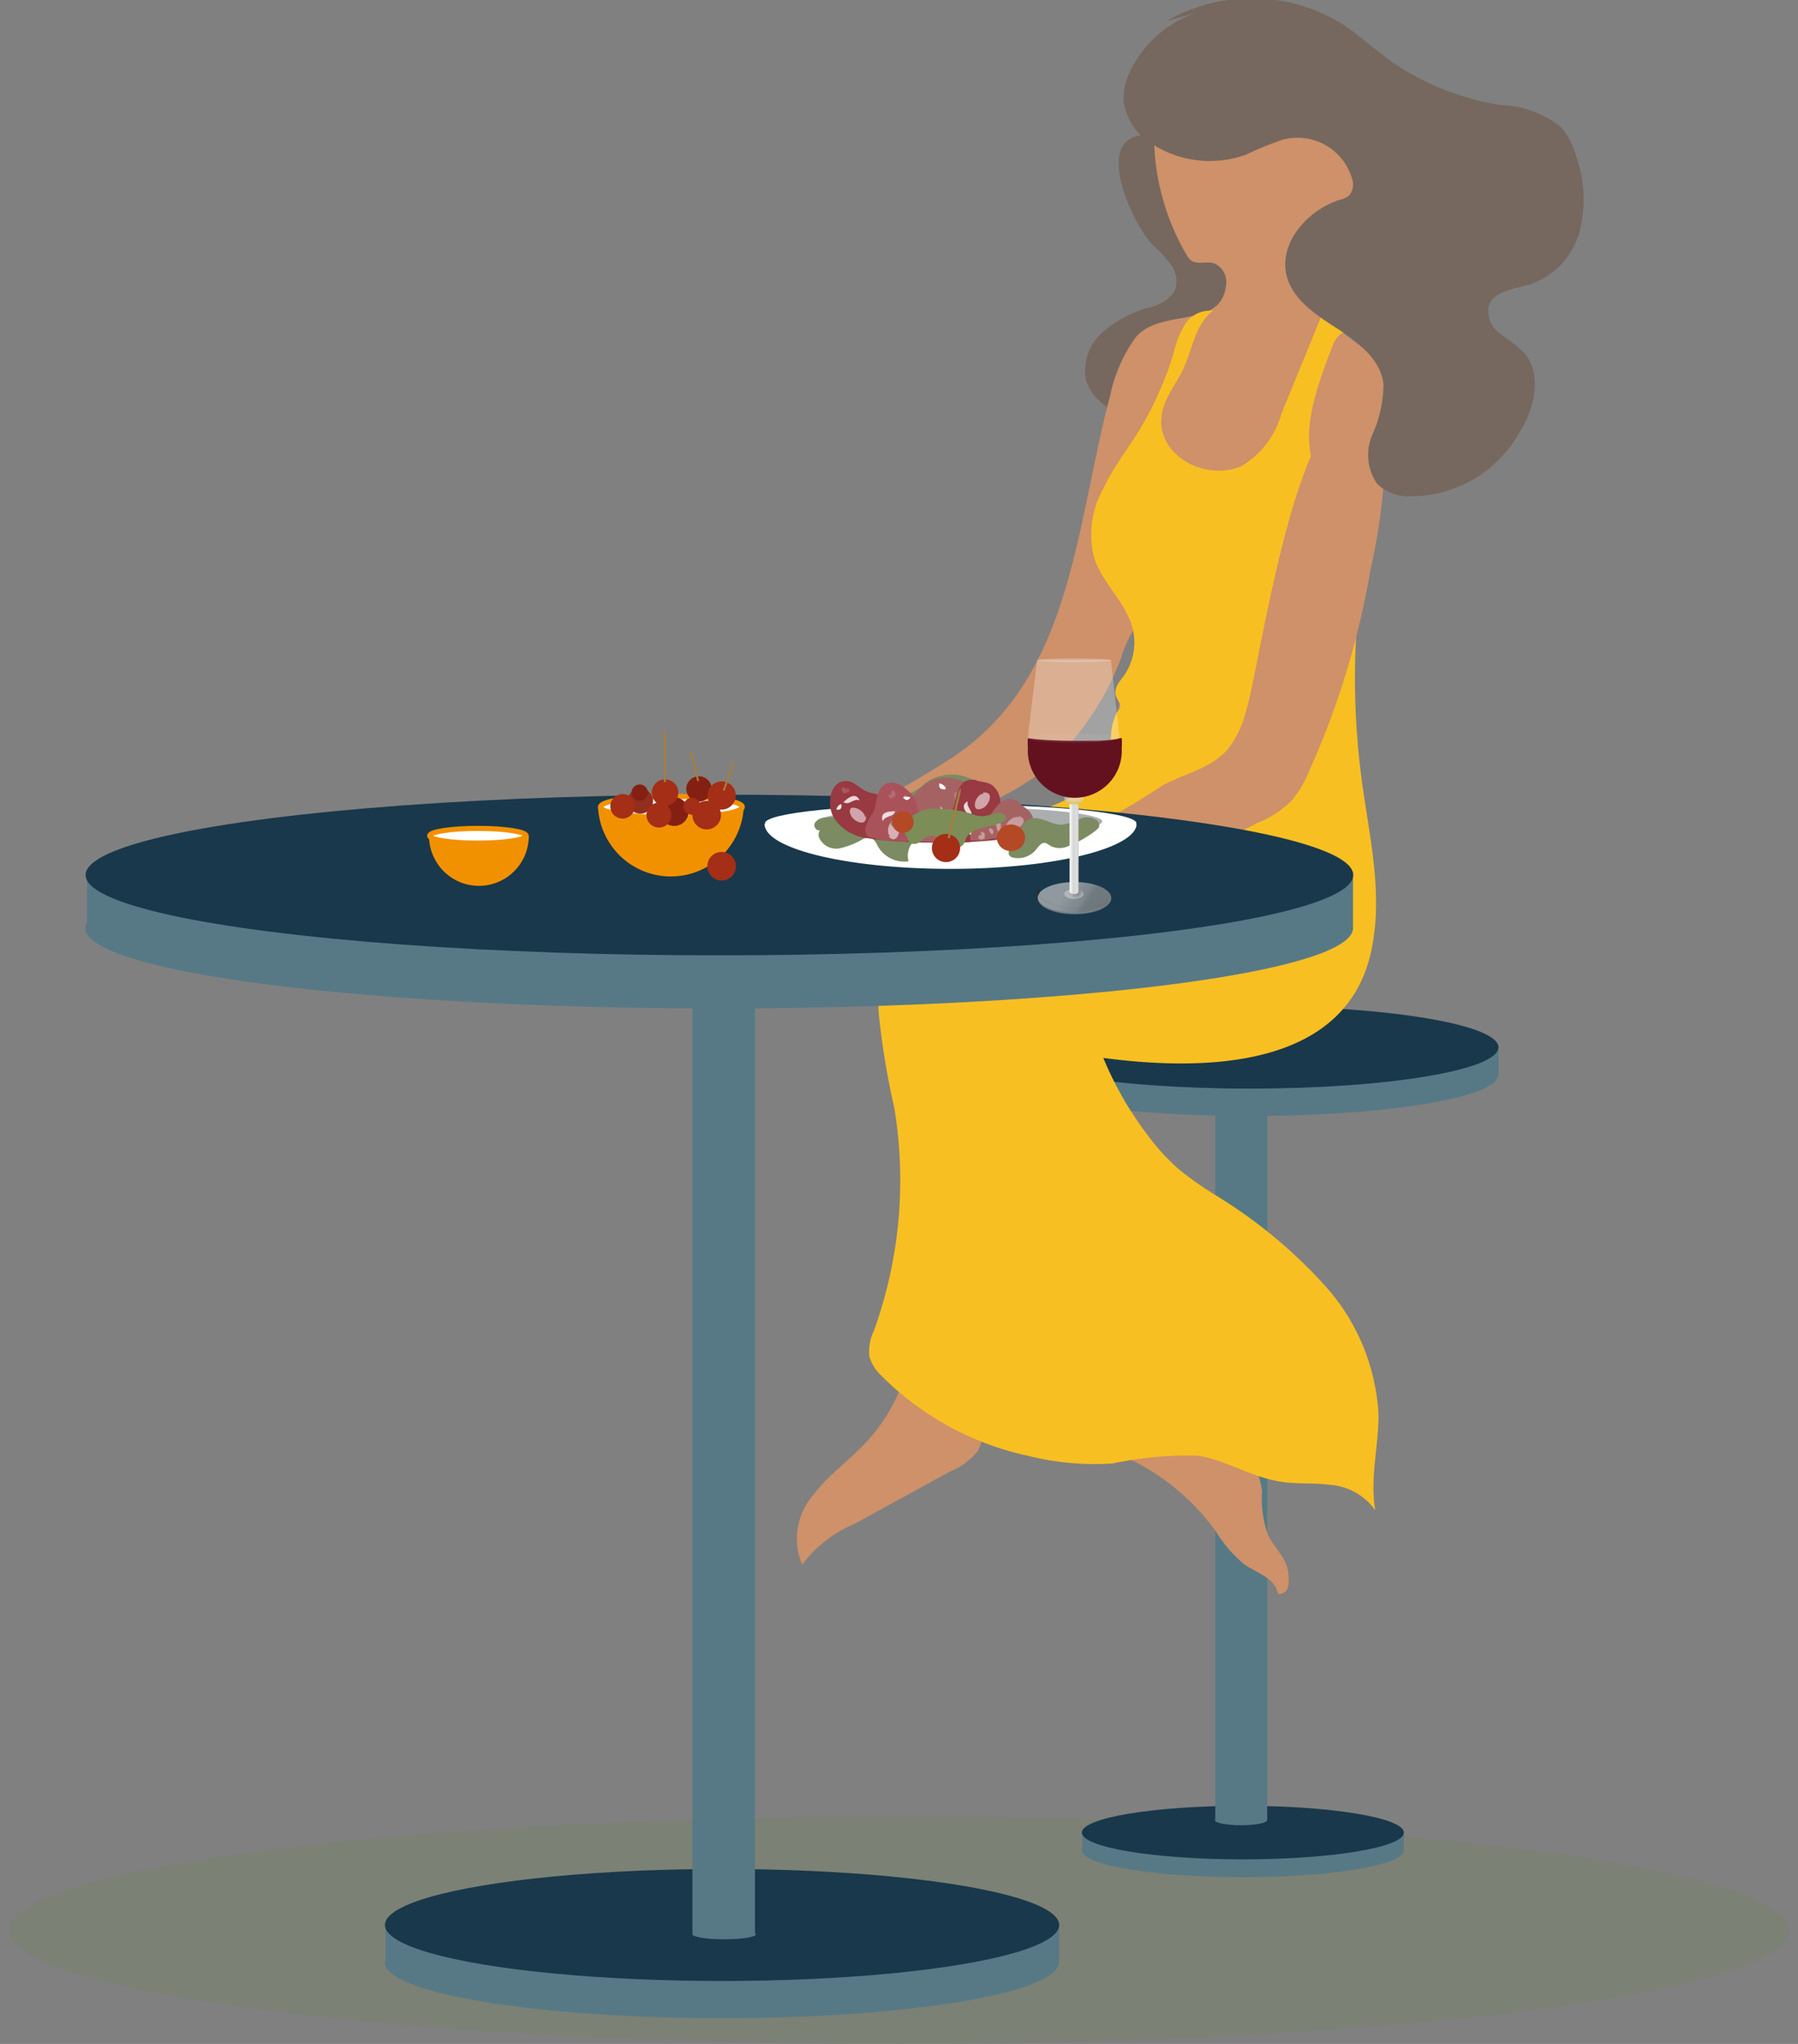 <?xml version="1.0" encoding="UTF-8"?> <svg xmlns="http://www.w3.org/2000/svg" xmlns:xlink="http://www.w3.org/1999/xlink" id="summer" width="88" height="100" viewBox="0 0 88 100"><rect x="0" y="0" width="88" height="100" fill="#808080" stroke="none"/><defs><linearGradient id="Dégradé_sans_nom_75" x1="53.14" y1="44.26" x2="52.14" y2="43.61" gradientUnits="userSpaceOnUse"><stop offset="0" stop-color="#383838"></stop><stop offset="0.23" stop-color="#777776"></stop><stop offset="1" stop-color="#cac9c9"></stop></linearGradient><radialGradient id="Dégradé_sans_nom_72" cx="52.69" cy="43.63" r="0.34" gradientUnits="userSpaceOnUse"><stop offset="0" stop-color="#383838"></stop><stop offset="0.47" stop-color="#7a7979"></stop><stop offset="1" stop-color="#cac9c9"></stop></radialGradient><linearGradient id="Dégradé_sans_nom_17" x1="52.34" y1="41.54" x2="52.78" y2="41.54" gradientUnits="userSpaceOnUse"><stop offset="0" stop-color="#fff"></stop><stop offset="0.46" stop-color="#d5d5d5"></stop><stop offset="0.86" stop-color="#e0e0e0"></stop><stop offset="1" stop-color="#cac9c9"></stop></linearGradient><radialGradient id="Dégradé_sans_nom_18" cx="52.54" cy="38.34" r="0.93" xlink:href="#Dégradé_sans_nom_17"></radialGradient></defs><title>woman</title><ellipse cx="44" cy="94.44" rx="43.56" ry="5.56" style="fill:#748366;opacity:0.44"></ellipse><rect x="18.87" y="94.08" width="32.97" height="1.96" style="fill:#577986"></rect><ellipse cx="35.33" cy="96" rx="16.5" ry="2.74" style="fill:#577986"></ellipse><ellipse cx="35.34" cy="94.18" rx="16.5" ry="2.74" style="fill:#19384b"></ellipse><rect x="52.97" y="89.61" width="15.74" height="0.93" style="fill:#577986"></rect><ellipse cx="60.83" cy="90.53" rx="7.88" ry="1.31" style="fill:#577986"></ellipse><ellipse cx="60.83" cy="89.66" rx="7.88" ry="1.31" style="fill:#19384b"></ellipse><rect x="59.48" y="48.24" width="2.54" height="40.8" style="fill:#577986"></rect><rect x="49.06" y="51.17" width="24.28" height="1.44" style="fill:#577986"></rect><ellipse cx="61.18" cy="52.58" rx="12.15" ry="2.02" style="fill:#577986"></ellipse><ellipse cx="61.19" cy="51.24" rx="12.15" ry="2.02" style="fill:#19384b"></ellipse><ellipse cx="60.74" cy="89.05" rx="1.28" ry="0.25" style="fill:#577986"></ellipse><path d="M55.91,71.18l-.66.19a11.22,11.22,0,0,1,4.25,3.54,6.39,6.39,0,0,0,1.42,1.64c.62.42,1.52.68,1.62,1.42a.4.4,0,0,0,.45-.2,1,1,0,0,0,.08-.53c0-1-.57-1.29-1-2.12a5.22,5.22,0,0,1-.3-2.14,3.75,3.75,0,0,0-2.53-3.12" style="fill:#ce9169"></path><path d="M56.43,12a5.63,5.63,0,0,1,.91,1,1.33,1.33,0,0,1,.14,1.26,1.94,1.94,0,0,1-1.24.78,5.78,5.78,0,0,0-2.3,1.24,2.47,2.47,0,0,0-.77,2.38,2.62,2.62,0,0,0,2.13,1.66,3.4,3.4,0,0,0,2-.24A5.56,5.56,0,0,0,58.9,18.7L60.51,17a4.71,4.71,0,0,0,1.56-2.82c0-1.28-.93-2.34-1.89-3.19A7.87,7.87,0,0,1,58,8.4c-.37-.75-.84-1.8-1.87-1.8C53.34,6.6,55.49,11.07,56.43,12Z" style="fill:#76685e"></path><path d="M64.86,24.55a1.06,1.06,0,0,1,.67.17,4.57,4.57,0,0,1,1.52,1.48v-.59a21.42,21.42,0,0,1,1.19-7L67.8,18c-1.2-1.42-5.85-3.63-4.32-6,1-1.58,3.19-1.24,3.85-3.47C68.54,4.45,65.9,0,61.42.61c-5.9.76-5.8,7.73-3.36,11.83a1.06,1.06,0,0,0,.22.29c.33.26.84,0,1.22.19A1,1,0,0,1,60,14c-.24,2.11-3.22,1.07-4.41,2.5a7.35,7.35,0,0,0-1.25,2.84c-1.72,6.4-1.83,14-7.93,17.85A43.06,43.06,0,0,1,39,41a1.83,1.83,0,0,0-.77.46c-.66.81.44,1.91,1.44,2.22a3.89,3.89,0,0,0,3.32-.2A2.35,2.35,0,0,0,43.86,42c.22-.68.48-.76,1.18-1.13,2-1.06,4.17-1.72,6-3.16a13.6,13.6,0,0,0,3.83-5.53A5.72,5.72,0,0,1,56,30.11c.08,1.43-.72,2.75-1.14,4.12-.66,2.16-.74,4.09-2.46,5.73-1.43,1.36-3.25,2.29-4.51,3.84a13.45,13.45,0,0,0-3.36,8.35c0,.11,0,.21,0,.31-.08,3.11.53,6.2.58,9.31s-.55,6.42-2.65,8.72c-.83.91-1.87,1.63-2.62,2.61a3.26,3.26,0,0,0-.58,3.45,6.28,6.28,0,0,1,2.57-2L46.49,72A3.42,3.42,0,0,0,47.85,71a3.07,3.07,0,0,0,.33-1.4c.24-3.64-.33-7.34.34-10.92.53-2.86,2.3-6.33,5.25-7.33,3.17-1.09,6.68,1.56,9.58-1.38a6,6,0,0,0,1.51-3.11c.09-.56-.06-2.3,1.1-1.67a1.3,1.3,0,0,1,.22.19V44.8c-.06-1-.13-2-.19-3a.23.23,0,0,1,0-.12c0-.74-.1-1.47-.14-2.21a21.06,21.06,0,0,1-.27-4.05.32.32,0,0,1,.41-.27c-.35-1.56-.8-3-1.1-4.66a12.09,12.09,0,0,1-.23-2.25A5.57,5.57,0,0,0,64.26,26C64.1,25.4,64.29,24.63,64.86,24.55Z" style="fill:#ce9169"></path><path d="M64.46,23.14c.52,1.05,2.07,1.65,2.44,2.6a1.5,1.5,0,0,1,0,.84,37.55,37.55,0,0,0-.25,11.59c.35,2.64,1,5.32.54,7.95-1,6.2-8.19,6.3-13.19,5.64a16.81,16.81,0,0,0,2.15,3.75,10.44,10.44,0,0,0,1.55,1.7,17.25,17.25,0,0,0,1.72,1.22,24.19,24.19,0,0,1,5.41,4.45,10.23,10.23,0,0,1,2.64,6.36c0,1.55-.43,3.12-.16,4.65a3,3,0,0,0-2.27-1.25c-.89-.11-1.79,0-2.67-.21-1.28-.26-2.43-1-3.72-1.21a17.87,17.87,0,0,0-4.19.38,13.38,13.38,0,0,1-4.13-.37,14.44,14.44,0,0,1-7.18-3.91,2.14,2.14,0,0,1-.6-.95,2.32,2.32,0,0,1,.22-1.26,21.65,21.65,0,0,0,1-10.91A37.79,37.79,0,0,1,43,49.5,9.64,9.64,0,0,1,49.66,40c2.05-.57,4.44-1.25,4.72-3.79a2.65,2.65,0,0,1,.3-1.38.57.57,0,0,0,.15-.23c0-.2-.14-.36-.21-.54-.13-.36.17-.72.39-1a2.86,2.86,0,0,0,.44-2.25c-.3-1.3-1.47-2.23-1.89-3.49A4.6,4.6,0,0,1,54,23.9c.52-1.11,1.31-2.06,1.92-3.12a16.88,16.88,0,0,0,1.51-3.46A4.75,4.75,0,0,1,58,15.86a1.44,1.44,0,0,1,1.37-.65c-.89.65-1,1.9-1.48,2.89-.27.56-.65,1.06-.88,1.63-.88,2.21,1.7,3.89,3.7,3.1a4.26,4.26,0,0,0,2-2.57l2-4.89,1.28.9c-.35-.11-.63.3-.77.64C64.43,19,63.54,21.3,64.46,23.14Z" style="fill:#f8bf22"></path><path d="M64.49,21.63h0c-1.88,3.63-3,11.57-3.48,13.06a5.1,5.1,0,0,1-.88,1.92c-.82,1-2.21,1.24-3.27,1.84a32.77,32.77,0,0,1-5,2.75,8.32,8.32,0,0,1-5.63.18.56.56,0,0,0-.33-.06c-.17,0-.25.23-.3.39A2.65,2.65,0,0,0,46,44.57c.9.74,2.25.31,3.33-.16,3.89-1.69,8.31-2,12.13-4.11a5.23,5.23,0,0,0,1.71-1.08,5.16,5.16,0,0,0,.91-1.51,40.44,40.44,0,0,0,3-9.85,29.69,29.69,0,0,0,.73-5.8C66.68,22,65.55,21.78,64.49,21.63Z" style="fill:#ce9169"></path><path d="M58.61.61a5.53,5.53,0,0,0-3.32,2.93A2.82,2.82,0,0,0,55,5a2.91,2.91,0,0,0,1.46,2.09A5.2,5.2,0,0,0,61,7.56a16.67,16.67,0,0,1,1.76-.72,2.78,2.78,0,0,1,3.44,2,.82.82,0,0,1-.15.7,1,1,0,0,1-.49.24c-1.59.51-3,2.13-2.58,3.74.32,1.17,1.45,1.9,2.46,2.55s2.11,1.49,2.27,2.69a6,6,0,0,1-.53,2.48,2.48,2.48,0,0,0,.22,2.43,2.2,2.2,0,0,0,1.42.61,6.12,6.12,0,0,0,5.52-3.07c.77-1.21,1.19-2.93.21-4a12.67,12.67,0,0,0-1.15-.9A1.35,1.35,0,0,1,72.86,15c.21-.78,1.25-.85,2-1.08a3.79,3.79,0,0,0,2.46-2.62,6.4,6.4,0,0,0-.19-3.7,3.53,3.53,0,0,0-.73-1.38,5,5,0,0,0-2.94-1.08,13,13,0,0,1-5.17-2c-.9-.62-1.71-1.38-2.65-2a8.42,8.42,0,0,0-8.55-.11" style="fill:#76685e"></path><rect x="33.89" y="43.88" width="3.06" height="50.79" style="fill:#577986"></rect><ellipse cx="35.45" cy="94.64" rx="1.54" ry="0.24" style="fill:#577986"></ellipse><rect x="4.26" y="42.67" width="61.96" height="2.8" style="fill:#577986"></rect><ellipse cx="35.2" cy="45.41" rx="31.02" ry="3.93" style="fill:#577986"></ellipse><ellipse cx="35.21" cy="42.81" rx="31.02" ry="3.93" style="fill:#19384b"></ellipse><ellipse cx="46.53" cy="40.28" rx="9.09" ry="0.92" style="fill:#fff"></ellipse><path d="M37.68,40.31a1,1,0,0,1-.26,0h0c0,1.22,4.08,2.2,9.11,2.2s9-1,9.1-2.17Z" style="fill:#fff"></path><ellipse cx="47.01" cy="40.19" rx="6.94" ry="0.7" style="fill:#aaaeae"></ellipse><path d="M40.37,40a.63.63,0,0,0-.49.26c-.09.16.08.43.25.35a.43.43,0,0,0-.05.35.92.92,0,0,0,1,.55,4,4,0,0,0,1.16-.46.53.53,0,0,1,.47,0,.67.67,0,0,1,.23.31,1.49,1.49,0,0,0,1.53.78,1,1,0,0,1,.13-.83.66.66,0,0,0,.14-.15c.07-.13,0-.28,0-.43s0-.34.14-.36a6.75,6.75,0,0,1-2-.17A7.15,7.15,0,0,0,40.37,40Z" style="fill:#7c8b62"></path><path d="M43.27,38.73a.91.91,0,0,1,.63,0,1.56,1.56,0,0,0,.64.07,1.8,1.8,0,0,0,.72-.47,2.22,2.22,0,0,1,2.49-.1.7.7,0,0,1,.27.27c.21.43-.34.92-.21,1.38a.2.2,0,0,1,0,.17s-.08,0-.13,0a7.73,7.73,0,0,1-3-.24C44.36,39.72,42.44,39.17,43.27,38.73Z" style="fill:#7c8b62"></path><ellipse cx="45.91" cy="40.75" rx="4.08" ry="0.48" style="fill:#993941"></ellipse><path d="M43.67,39.85c.18-.75-.44-.94-1-1.05s-.74-.52-1.17-.58c-.81-.1-1,.93-.81,1.5.24.87,1.72,1.69,2.51,1.05C43.59,40.48,43.54,40,43.67,39.85Z" style="fill:#993941"></path><path d="M41.43,38.64c-.07-.08-.07-.15-.22-.11a.26.26,0,0,0,.11.3,1.7,1.7,0,0,0,.24-.09c0-.05,0-.09,0-.13s0,0-.08-.06" style="fill:#fff;opacity:0.15"></path><path d="M42.34,40c0-.43-1-.79-.69-.1.13.29.78.61.74,0" style="fill:#fff;opacity:0.54"></path><path d="M45.63,41.19h.47c.22,0,.45.07.57-.12a2.21,2.21,0,0,0,.18-.62c.1-.53.62-.88.68-1.38.12-.95-1.09-1.14-1.76-.95a2.2,2.2,0,0,0-1.3,1.27,2.06,2.06,0,0,0-.19.94,1.23,1.23,0,0,0,.1.46c0,.11.22.27.23.36Z" style="fill:#a56263"></path><path d="M46.89,39c.09-.08.18-.09.13-.26a.3.3,0,0,0-.35.13,1.36,1.36,0,0,0,.11.28s.1,0,.15,0,0-.06.07-.09" style="fill:#fff;opacity:0.15"></path><path d="M45.23,40.73c.5.06.93-1.17.12-.81-.34.16-.72.92,0,.87" style="fill:#fff;opacity:0.54"></path><path d="M46.27,38.4a.41.41,0,0,1,0,.22c-.25,0-.32-.06-.3-.29a.37.37,0,0,1,.31.24" style="fill:#fff"></path><path d="M46,39.44c.27.24.69.75.16,1,.15-.36-.31-.6-.11-.91" style="fill:#fff;opacity:0.8"></path><path d="M41,39.36a.62.62,0,0,1,.19,0c0,.21-.05.27-.25.25a.33.33,0,0,1,.21-.26" style="fill:#fff"></path><path d="M41.24,39.29c.21-.22.64-.58.83-.13-.31-.12-.51.27-.77.09" style="fill:#fff;opacity:0.8"></path><path d="M47.76,38.16c-.76-.12-.9.52-1,1.05s-.46.79-.48,1.22c0,.82,1,.89,1.57.68.84-.31,1.53-1.85.82-2.59C48.39,38.19,47.88,38.28,47.76,38.16Z" style="fill:#993941"></path><path d="M46.85,40.4c-.07.08-.14.09-.09.23a.24.24,0,0,0,.29-.13,1.63,1.63,0,0,0-.11-.23.56.56,0,0,0-.13,0c0,.07,0,0-.06.09" style="fill:#fff;opacity:0.15"></path><path d="M48.14,38.83c-.43,0-.7,1.05,0,.69.28-.16.55-.83-.05-.74" style="fill:#fff;opacity:0.54"></path><path d="M47.42,40.88a.39.39,0,0,1,0-.18c.21,0,.28,0,.27.22a.35.35,0,0,1-.28-.18" style="fill:#fff"></path><path d="M47.57,40c-.25-.18-.64-.58-.2-.8-.1.31.3.48.15.76" style="fill:#fff;opacity:0.8"></path><path d="M42.79,41l-.14,0c-.58-.17-.16-.89.05-1.2s.15-.9.41-1.24c.5-.64,1.34,0,1.64.49a1.8,1.8,0,0,1,.09,1.31,2,2,0,0,1-.29.64c-.17.26-.34.17-.63.14a6.15,6.15,0,0,1-.87-.06Z" style="fill:#aa525a"></path><path d="M43.61,38.9c0-.11,0-.16.08-.24a.25.25,0,0,1,.13.29l-.23.11a.7.7,0,0,0-.1-.08c0-.06,0-.06,0-.11" style="fill:#fff;opacity:0.15"></path><path d="M43.58,40.93c-.34-.26.14-1.26.41-.56.11.31-.12,1-.51.54" style="fill:#fff;opacity:0.54"></path><path d="M44.35,38.9a.44.44,0,0,0-.15.12c.15.16.23.16.36,0a.33.33,0,0,0-.33,0" style="fill:#fff"></path><path d="M43.88,39.69c-.3,0-.86,0-.67.49.12-.31.54-.18.6-.49" style="fill:#fff;opacity:0.8"></path><path d="M49.88,39.25c-.63-.44-1,.06-1.33.51a2.17,2.17,0,0,1-.68.56.84.84,0,0,0-.38.8c.17,0,.36,0,.53,0s.48-.09.73-.11a10.26,10.26,0,0,0,1.35-.22c.12,0,.38-.06.46-.16s0-.47,0-.61C50.43,39.56,49.93,39.42,49.88,39.25Z" style="fill:#a56263"></path><path d="M48.06,40.85c-.1,0-.16,0-.18.16a.23.23,0,0,0,.31,0,1,1,0,0,0,0-.25l-.12-.06c0,.06,0,0-.09,0" style="fill:#fff;opacity:0.37"></path><path d="M49.92,40c-.38-.21-1.1.63-.36.6.33,0,.87-.5.29-.69" style="fill:#fff;opacity:0.37"></path><path d="M48.43,40.69a.37.37,0,0,1,0-.18c.2.06.23.14.14.32a.34.34,0,0,1-.17-.29" style="fill:#fff;opacity:0.37"></path><path d="M48.89,40.79c-.13-.28-.31-.81.18-.82-.23.24.06.58-.2.75" style="fill:#fff;opacity:0.37"></path><path d="M49.48,41.45c-.08.13-.17.29-.07.41a.29.29,0,0,0,.18.1,1.14,1.14,0,0,0,1.1-.37c.13-.16.27-.38.47-.35a1,1,0,0,1,.26.15,1,1,0,0,0,.88,0,5.48,5.48,0,0,0,1.35-.77.7.7,0,0,0,.14-.16.32.32,0,0,0-.11-.33.86.86,0,0,0-.87-.05,2.69,2.69,0,0,1-.86.27c-.57,0-1.15-.56-1.71-.2C50,40.29,49.66,41.17,49.48,41.45Z" style="fill:#7c8b62"></path><path d="M43.75,40.21s-.13,0-.15,0,0,.1,0,.14c.19.23.58.24.73.5s.08.27.18.37a.43.43,0,0,0,.53-.05,1.3,1.3,0,0,1,.49-.29c.28,0,.53.17.74.36s.54.34.77.17.17-.28.26-.43c.34-.58,1.22-.45,1.8-.79a.24.24,0,0,0,.14-.14c0-.14-.13-.26-.28-.28-.32,0-.63.18-1,.16a1.62,1.62,0,0,1-.43-.12,6,6,0,0,0-2.07-.24C44.89,39.67,44.38,40.19,43.75,40.21Z" style="fill:#7c8d57"></path><ellipse cx="49.48" cy="40.99" rx="0.69" ry="0.65" style="fill:#b44925"></ellipse><circle cx="44.19" cy="40.22" r="0.53" style="fill:#b44925"></circle><path d="M54.15,44.34a.1.1,0,0,1,0,0h0a.05.05,0,0,1,0,0h0l0,0h0l-.06,0h0s0,0,0,0h-.06l-.05,0H53.6l-.16,0a1.76,1.76,0,0,1-.39.06H53a.79.79,0,0,1-.22,0h-.14a4,4,0,0,1-.91-.1h0a1.75,1.75,0,0,1-.71-.35.45.45,0,0,1-.14-.52.4.4,0,0,0-.09.24c0,.44.81.79,1.81.79a2.46,2.46,0,0,0,1.67-.49Z" style="fill:#252525"></path><ellipse cx="52.59" cy="43.95" rx="1.8" ry="0.79" style="fill:#b1b1b1;opacity:0.31"></ellipse><ellipse cx="52.59" cy="43.9" rx="1.8" ry="0.74" style="opacity:0.31;fill:url(#Dégradé_sans_nom_75)"></ellipse><ellipse cx="52.56" cy="43.74" rx="0.47" ry="0.24" style="opacity:0.59;fill:url(#Dégradé_sans_nom_72)"></ellipse><ellipse cx="52.59" cy="43.93" rx="1.8" ry="0.78" style="fill:#d3d3d3;opacity:0.31"></ellipse><path d="M52.63,39.34h-.28s0,0,0,0v4.23c0,.15.11.17.22.17s.22,0,.22-.17V39.36a.43.43,0,0,0,0,0A.32.32,0,0,1,52.63,39.34Z" style="fill:url(#Dégradé_sans_nom_17)"></path><ellipse cx="52.56" cy="39.07" rx="0.47" ry="0.27" style="opacity:0.59;fill:url(#Dégradé_sans_nom_18)"></ellipse><path d="M54.78,36.12a5.46,5.46,0,0,1-1.41.12h-1a15.72,15.72,0,0,1-2.06-.13,2.42,2.42,0,0,0,0,.47,2.3,2.3,0,1,0,4.59,0,2.42,2.42,0,0,0,0-.47Z" style="fill:#63111f"></path><ellipse cx="52.54" cy="36.12" rx="2.25" ry="0.22" style="fill:#d2c6a6;opacity:0.1"></ellipse><polygon points="54.8 36.12 54.69 36.16 54.49 36.19 54.07 36.22 53.65 36.24 53.08 36.25 52.64 36.25 52.15 36.24 51.68 36.23 51.17 36.21 50.69 36.18 50.3 36.12 50.76 32.3 54.37 32.29 54.8 36.12" style="fill:#fff;opacity:0.27"></polygon><ellipse cx="52.57" cy="32.3" rx="1.8" ry="0.09" style="fill:#f2f2f1;opacity:0.29"></ellipse><path d="M29.33,39.5l-.06,0a3.57,3.57,0,0,0,7.13,0Z" style="fill:#f29100"></path><ellipse cx="32.86" cy="39.48" rx="3.47" ry="0.52" style="fill:#fff;stroke:#f29100;stroke-miterlimit:10;stroke-width:0.25px"></ellipse><path d="M21,40.9h0a2.44,2.44,0,0,0,4.88,0Z" style="fill:#f29100"></path><ellipse cx="23.39" cy="40.89" rx="2.36" ry="0.36" style="fill:#fff;stroke:#f29100;stroke-miterlimit:10;stroke-width:0.25px"></ellipse><circle cx="31.34" cy="39.19" r="0.62" style="fill:#922e1d"></circle><circle cx="33" cy="39.71" r="0.7" style="fill:#832011"></circle><circle cx="34.21" cy="38.6" r="0.62" style="fill:#832011"></circle><circle cx="32.55" cy="38.78" r="0.65" style="fill:#a42e16"></circle><circle cx="34.59" cy="39.88" r="0.7" style="fill:#a42e16"></circle><circle cx="35.32" cy="38.92" r="0.69" style="fill:#a42e16"></circle><circle cx="31.31" cy="38.78" r="0.4" style="fill:#832011"></circle><circle cx="30.47" cy="39.45" r="0.6" style="fill:#a42e16"></circle><circle cx="32.25" cy="39.88" r="0.61" style="fill:#a42e16"></circle><circle cx="33.87" cy="39.45" r="0.42" style="fill:#a42e16"></circle><circle cx="35.32" cy="42.38" r="0.7" style="fill:#a42e16"></circle><circle cx="46.3" cy="41.49" r="0.69" style="fill:#a42e16"></circle><polygon points="32.49 38.27 32.59 38.27 32.59 35.93 32.54 35.7 32.49 35.93 32.49 38.27" style="fill:#a47e3e"></polygon><rect x="32.46" y="38.27" width="0.15" height="0.01" style="fill:#422f14"></rect><polygon points="35.37 38.68 35.46 38.71 35.93 37.36 35.93 37.22 35.84 37.33 35.37 38.68" style="fill:#a47e3e"></polygon><rect x="35.34" y="38.69" width="0.14" height="0.01" transform="translate(14.56 -9.43) rotate(19.04)" style="fill:#422f14"></rect><polygon points="34.13 38.23 34.22 38.21 33.87 36.83 33.79 36.7 33.78 36.85 34.13 38.23" style="fill:#a47e3e"></polygon><rect x="34.1" y="38.22" width="0.14" height="0.01" transform="translate(-8.34 9.55) rotate(-14.21)" style="fill:#422f14"></rect><polygon points="46.38 41.01 46.48 41.04 47.02 38.76 47.02 38.53 46.92 38.73 46.38 41.01" style="fill:#a47e3e"></polygon><rect x="46.35" y="41.02" width="0.15" height="0.01" transform="translate(10.7 -9.59) rotate(13.32)" style="fill:#422f14"></rect></svg> 